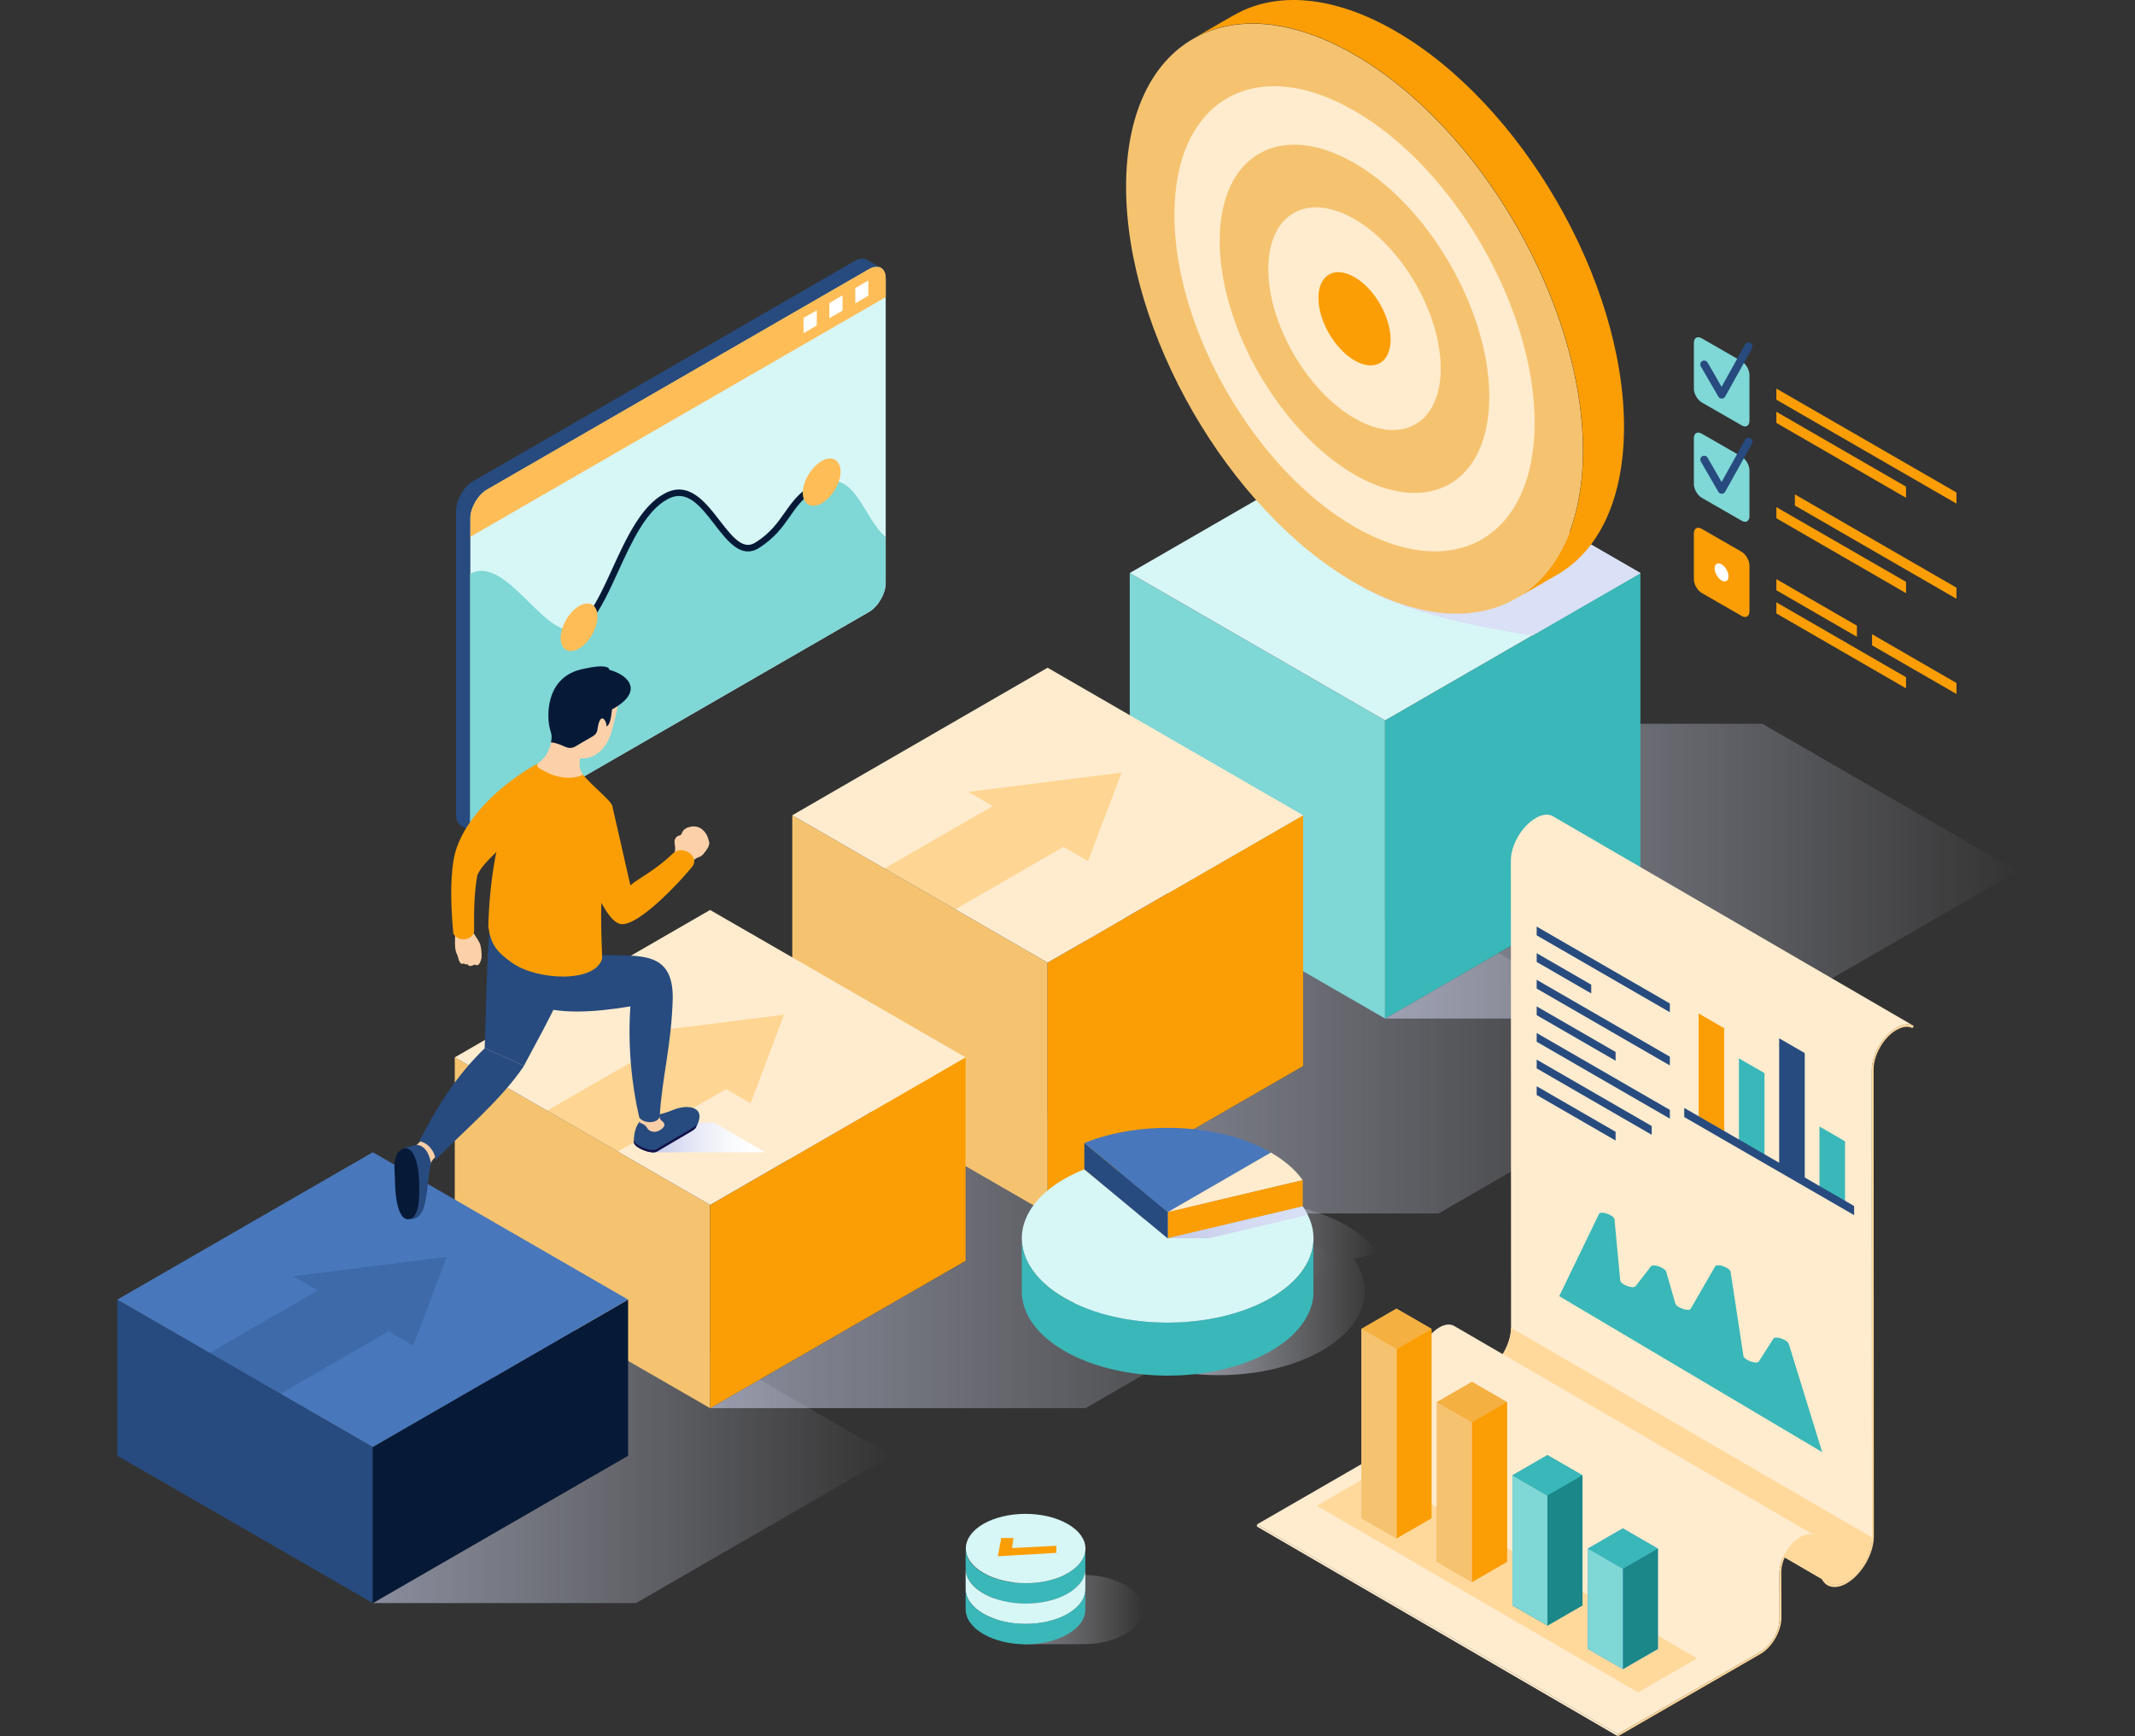 <svg xmlns="http://www.w3.org/2000/svg" width="450" height="366" viewBox="0 0 450 366" fill="none"><rect x="0" y="0" width="450" height="366" fill="#333333" stroke="none"/><path d="M368.737 88.703C368.737 89.756 367.99 90.197 367.073 89.654L358.687 84.832C357.77 84.289 357.023 82.999 357.023 81.947V72.27C357.023 71.217 357.77 70.776 358.687 71.319L367.073 76.141C367.99 76.684 368.737 77.974 368.737 79.026V88.703Z" fill="#7FD7D6"></path><path d="M368.942 72.305C368.535 72.101 368.059 72.237 367.822 72.61L362.865 81.54L359.911 76.413C359.673 76.039 359.198 75.904 358.79 76.107C358.383 76.345 358.281 76.82 358.485 77.228L362.185 83.611C362.321 83.882 362.593 84.018 362.899 84.018C363.204 84.018 363.476 83.849 363.612 83.611L369.282 73.425C369.485 73.018 369.35 72.508 368.942 72.305Z" fill="#274B7F"></path><path d="M412.369 106.154L374.41 84.255V81.912L412.369 103.812V106.154ZM401.742 104.932L374.41 89.144V86.801L401.742 102.589V104.932Z" fill="#FB9E05"></path><path d="M368.737 108.804C368.737 109.856 367.99 110.298 367.073 109.754L358.687 104.933C357.77 104.39 357.023 103.1 357.023 102.047V92.371C357.023 91.318 357.77 90.877 358.687 91.42L367.073 96.241C367.99 96.784 368.737 98.075 368.737 99.127V108.804Z" fill="#7FD7D6"></path><path d="M368.942 92.369C368.535 92.165 368.059 92.301 367.822 92.675L362.865 101.604L359.911 96.477C359.673 96.07 359.198 95.968 358.79 96.172C358.383 96.409 358.281 96.885 358.485 97.292L362.185 103.675C362.321 103.947 362.593 104.083 362.899 104.083C363.204 104.083 363.476 103.913 363.612 103.675L369.282 93.49C369.485 93.082 369.35 92.607 368.942 92.369Z" fill="#274B7F"></path><path d="M412.369 126.22L378.315 106.561V104.219L412.369 123.877V126.22ZM401.742 125.032L374.41 109.244V106.901L401.742 122.655V125.032ZM401.742 145.098L374.41 129.31V126.967L401.742 142.755V145.098ZM374.41 124.421L391.387 134.233V131.89L374.41 122.078V124.421ZM394.578 133.69V136.032L412.369 146.286V143.977L394.578 133.69Z" fill="#FB9E05"></path><path d="M368.737 128.87C368.737 129.923 367.99 130.364 367.073 129.821L358.687 124.999C357.77 124.456 357.023 123.166 357.023 122.113V112.437C357.023 111.384 357.77 110.943 358.687 111.486L367.073 116.308C367.99 116.851 368.737 118.141 368.737 119.194V128.87Z" fill="#FB9E05"></path><path d="M361.402 119.804C361.402 118.853 362.047 118.48 362.862 118.955C363.677 119.43 364.322 120.585 364.322 121.502C364.322 122.452 363.677 122.826 362.862 122.35C362.081 121.909 361.402 120.755 361.402 119.804Z" fill="white"></path><path opacity="0.6" d="M371.455 152.569H291.938L345.753 183.636L291.938 214.703H371.455L425.27 183.636L371.455 152.569Z" fill="url(#paint0_linear_693_35138)"></path><path opacity="0.6" d="M303.208 193.618H220.805L274.654 224.719L220.805 255.786H303.208L357.023 224.719L303.208 193.618Z" fill="url(#paint1_linear_693_35138)"></path><path opacity="0.6" d="M228.816 234.7H149.672L203.521 265.767L149.672 296.834H228.816L282.631 265.767L228.816 234.7Z" fill="url(#paint2_linear_693_35138)"></path><path opacity="0.6" d="M134.053 275.752H78.574L132.389 306.853L78.574 337.919H134.053L187.868 306.853L134.053 275.752Z" fill="url(#paint3_linear_693_35138)"></path><path d="M238.121 120.79L291.936 151.857V214.703L238.121 183.637V120.79Z" fill="#7FD7D6"></path><path d="M345.753 120.79L291.938 151.857V214.703L345.753 183.637V120.79Z" fill="#3AB7B8"></path><path d="M291.936 89.724L238.121 120.79L291.936 151.857L345.751 120.79L291.936 89.724Z" fill="#D7F6F6"></path><path d="M166.988 171.857L220.803 202.924V255.789L166.988 224.722V171.857Z" fill="#F5C370"></path><path d="M274.654 171.857L220.805 202.924V255.789L274.654 224.722V171.857Z" fill="#FB9E05"></path><path d="M220.803 140.754L166.988 171.855L220.803 202.921L274.652 171.855L220.803 140.754Z" fill="#FFECCE"></path><path d="M95.852 222.887L149.667 253.987V296.836L95.852 265.769V222.887Z" fill="#F5C370"></path><path d="M203.521 222.887L149.672 253.987V296.836L203.521 265.769V222.887Z" fill="#FB9E05"></path><path d="M149.667 191.818L95.852 222.885L149.667 253.986L203.516 222.885L149.667 191.818Z" fill="#FFECCE"></path><path d="M24.727 273.952L78.576 305.019V337.919L24.727 306.852V273.952Z" fill="#274B7F"></path><path d="M132.389 273.952L78.574 305.019V337.919L132.389 306.852V273.952Z" fill="#061A38"></path><path d="M78.576 242.885L24.727 273.952L78.576 305.018L132.391 273.952L78.576 242.885Z" fill="#4877BB"></path><path opacity="0.3" d="M94.154 264.954L61.797 269.028L66.992 272.016L44.176 285.19L59.115 293.78L81.897 280.64L87.092 283.628L94.154 264.954Z" fill="#274B7F"></path><path opacity="0.3" d="M165.261 213.889L132.938 217.964L138.133 220.952L115.316 234.125L130.222 242.749L153.038 229.575L158.199 232.563L165.261 213.889ZM236.392 162.858L204.069 166.933L209.264 169.921L186.447 183.06L201.353 191.684L224.169 178.511L229.33 181.498L236.392 162.858Z" fill="#FB9E05"></path><path d="M290.501 264.138C289.007 262.033 286.766 260.03 283.778 258.333C273.083 252.153 256.446 251.474 244.461 256.329L239.334 257.552C237.874 258.129 236.482 258.808 235.158 259.555C229.148 263.018 226.16 267.568 226.16 272.117C226.16 276.667 229.148 281.217 235.158 284.68C247.177 291.606 266.632 291.606 278.651 284.68C284.287 281.42 287.275 277.21 287.615 272.932C287.818 270.386 287.071 267.805 285.34 265.395L290.501 264.138Z" fill="url(#paint4_linear_693_35138)"></path><path d="M228.547 240.947L246.134 255.513L267.864 242.951C257.169 236.771 240.532 236.092 228.547 240.947Z" fill="#4877BB"></path><path d="M267.863 242.951L246.133 255.514L274.585 248.791C273.091 246.652 270.85 244.683 267.863 242.951Z" fill="#FFECCE"></path><path d="M246.132 261.049L228.545 246.483C227.085 247.061 225.693 247.74 224.369 248.487C218.359 251.95 215.371 256.499 215.371 261.049C215.371 265.599 218.359 270.148 224.369 273.612C236.388 280.538 255.843 280.538 267.862 273.612C273.498 270.352 276.486 266.142 276.826 261.864C277.029 259.318 276.282 256.737 274.551 254.326L246.132 261.049Z" fill="#D7F6F6"></path><path d="M276.826 261.862C276.486 266.14 273.498 270.35 267.862 273.61C255.843 280.536 236.388 280.536 224.369 273.61C218.732 270.35 215.745 266.14 215.405 261.862H215.371V272.218C215.371 276.768 218.359 281.317 224.369 284.78C236.388 291.707 255.843 291.707 267.862 284.78C273.498 281.521 276.486 277.311 276.826 273.033C276.859 272.557 276.859 272.048 276.826 271.573V261.862Z" fill="#3AB7B8"></path><path d="M274.585 254.29L246.133 261.047V255.512L274.585 248.756V254.29Z" fill="#FB9E05"></path><path d="M246.134 261.047L228.547 246.482V240.947L246.134 255.513V261.047Z" fill="#274B7F"></path><path d="M275.64 256.091C275.335 255.48 274.995 254.903 274.554 254.292L246.102 261.015H254.827L275.64 256.091Z" fill="url(#paint5_linear_693_35138)"></path><g style="mix-blend-mode:multiply"><path d="M313.063 101.912C311.535 102.082 310.143 102.32 308.853 102.557C302.741 103.678 299.312 105.206 298.531 107.175C298.022 108.431 298.599 109.789 300.195 111.283C297.071 111.555 294.321 111.894 291.944 112.336C285.833 113.456 282.403 114.984 281.623 116.953C280.842 118.922 282.641 121.163 287.021 123.71C291.367 126.222 297.309 128.463 304.914 130.398C310.347 131.79 316.356 132.979 323.011 133.963L345.793 120.824L313.063 101.912Z" fill="#DAE0F5"></path></g><path d="M237.348 39.37C237.348 8.677 258.908 -3.784 285.493 11.562C312.078 26.909 333.638 64.257 333.638 94.984C333.638 125.678 312.078 138.138 285.493 122.792C258.908 107.445 237.348 70.097 237.348 39.37Z" fill="#F5C370"></path><path d="M342.297 89.994C342.297 59.301 320.737 21.953 294.152 6.572C280.877 -1.101 268.824 -1.814 260.132 3.177H260.098L251.508 8.134C260.234 3.109 272.253 3.856 285.528 11.53C312.113 26.876 333.673 64.224 333.673 94.951C333.673 110.298 328.309 121.061 319.617 126.12L328.139 121.197C336.865 116.206 342.297 105.409 342.297 89.994ZM319.481 126.222C319.515 126.188 319.481 126.188 319.481 126.222Z" fill="#FB9E05"></path><path d="M247.535 45.279C247.535 21.07 264.545 11.258 285.494 23.379C306.443 35.466 323.453 64.903 323.453 89.112C323.453 113.32 306.443 123.132 285.494 111.045C264.545 98.924 247.535 69.487 247.535 45.279Z" fill="#FFECCE"></path><path d="M257.07 50.78C257.07 32.65 269.803 25.316 285.489 34.381C301.175 43.447 313.907 65.482 313.907 83.613C313.907 101.743 301.175 109.077 285.489 100.046C269.803 90.946 257.07 68.911 257.07 50.78Z" fill="#F5C370"></path><path d="M267.328 56.687C267.328 45.109 275.477 40.39 285.493 46.196C295.543 52.002 303.658 66.092 303.658 77.67C303.658 89.248 295.509 93.968 285.493 88.162C275.477 82.39 267.328 68.299 267.328 56.687Z" fill="#FFECCE"></path><path d="M277.887 62.8C277.887 57.944 281.282 55.975 285.492 58.42C289.702 60.83 293.098 66.738 293.098 71.593C293.098 76.448 289.702 78.418 285.492 75.973C281.316 73.562 277.887 67.655 277.887 62.8Z" fill="#FB9E05"></path><path opacity="0.6" d="M237.178 334.124C234.53 332.596 231.033 331.883 227.604 332.019H215.652V332.902C214.634 333.242 213.649 333.649 212.8 334.124C207.877 336.976 207.911 341.594 212.868 344.446C213.717 344.921 214.668 345.329 215.652 345.668V346.585H228.656C231.78 346.517 234.869 345.838 237.212 344.446C242.135 341.628 242.101 336.976 237.178 334.124Z" fill="url(#paint6_linear_693_35138)"></path><path d="M207.266 335.89C204.788 334.464 203.531 332.562 203.531 330.695V326.417C203.531 328.284 204.754 330.186 207.266 331.612C212.223 334.464 220.202 334.464 225.091 331.612C227.536 330.186 228.758 328.352 228.758 326.485V330.763C228.758 332.63 227.536 334.464 225.091 335.89C220.202 338.742 212.223 338.742 207.266 335.89Z" fill="#3AB7B8"></path><path d="M207.266 340.167C204.788 338.741 203.531 336.84 203.531 334.972V330.694C203.531 332.562 204.754 334.463 207.266 335.889C212.223 338.741 220.202 338.741 225.091 335.889C227.536 334.463 228.758 332.63 228.758 330.762V335.04C228.758 336.908 227.536 338.741 225.091 340.167C220.202 343.019 212.223 343.019 207.266 340.167Z" fill="#D7F6F6"></path><path d="M207.266 344.444C204.788 343.018 203.531 341.117 203.531 339.25V334.972C203.531 336.839 204.754 338.74 207.266 340.166C212.223 343.018 220.202 343.018 225.091 340.166C227.536 338.74 228.758 336.907 228.758 335.04V339.318C228.758 341.185 227.536 343.018 225.091 344.444C220.202 347.33 212.223 347.33 207.266 344.444Z" fill="#3AB7B8"></path><path d="M207.301 331.577C202.343 328.725 202.343 324.107 207.233 321.255C212.156 318.403 220.135 318.403 225.058 321.255C230.015 324.107 230.015 328.725 225.126 331.577C220.237 334.429 212.224 334.429 207.301 331.577Z" fill="#D7F6F6"></path><path d="M222.645 325.839L213.308 326.314L213.614 324.209H211.033L210.32 328.046L222.645 327.333V325.839Z" fill="#FB9E05"></path><path d="M99.086 173.45C99.086 175.69 100.682 176.607 102.617 175.487L183.153 129.005C185.088 127.885 186.684 125.135 186.684 122.894V58.723C186.684 56.483 185.088 55.566 183.153 56.686L102.617 103.167C100.682 104.288 99.086 107.038 99.086 109.279V173.45Z" fill="#D7F6F6"></path><path d="M102.617 103.167L183.153 56.686C185.088 55.566 186.684 56.483 186.684 58.723V62.628L99.086 113.184V109.279C99.086 107.038 100.682 104.288 102.617 103.167Z" fill="#FEBD57"></path><path d="M183.02 59.132L180.27 60.728V63.953L183.02 62.323V59.132ZM177.588 62.255L174.804 63.885V67.077L177.588 65.481V62.255ZM172.155 65.413L169.371 67.009V70.234L172.155 68.605V65.413Z" fill="white"></path><path d="M99.664 101.47L180.2 54.989C181.15 54.446 182.033 54.378 182.678 54.751H182.712L185.632 56.449C184.987 56.075 184.104 56.143 183.154 56.686L102.618 103.168C100.682 104.288 99.087 107.038 99.087 109.279V173.45C99.087 174.536 99.46 175.283 100.037 175.691L97.321 174.129C96.608 173.789 96.133 172.974 96.133 171.786V107.615C96.167 105.341 97.729 102.59 99.664 101.47Z" fill="#274B7F"></path><path d="M183.153 128.974L102.617 175.489C100.682 176.609 99.086 175.693 99.086 173.452V120.961C106.929 116.615 115.553 136.341 122.038 132.233C128.523 128.125 131.613 109.247 140.372 104.596C149.166 99.944 152.765 119.297 159.624 114.883C166.516 110.47 165.973 104.901 173.374 101.879C180.233 99.061 182.1 109.383 186.65 113.186V122.862C186.684 125.103 185.088 127.853 183.153 128.974Z" fill="#7FD7D6"></path><path d="M122.07 132.909C121.832 132.909 121.629 132.807 121.493 132.604C121.289 132.298 121.391 131.857 121.696 131.653C124.481 129.888 126.687 125.066 129.03 119.939C132.018 113.42 135.108 106.664 140.099 104.016C145.192 101.299 148.655 105.815 151.711 109.754C154.732 113.692 156.77 115.967 159.316 114.303C162.372 112.368 163.9 110.161 165.394 108.056C167.227 105.442 168.993 102.963 173.169 101.231C173.508 101.096 173.916 101.265 174.052 101.605C174.187 101.944 174.018 102.352 173.678 102.488C169.841 104.05 168.314 106.256 166.514 108.837C164.952 111.078 163.322 113.353 160.063 115.458C156.26 117.902 153.408 114.167 150.624 110.568C147.636 106.698 144.818 103.031 140.744 105.204C136.16 107.649 133.172 114.167 130.286 120.483C127.842 125.813 125.567 130.838 122.443 132.807C122.308 132.875 122.172 132.909 122.07 132.909Z" fill="#061A38"></path><path d="M169.203 103.884C169.203 101.416 171.03 98.47 173.189 97.196C175.347 95.922 177.174 96.957 177.174 99.425C177.174 101.894 175.347 104.84 173.189 106.114C170.947 107.308 169.203 106.273 169.203 103.884Z" fill="#FEBD57"></path><path d="M124.791 133.802C126.311 131.17 126.319 128.33 124.809 127.459C123.3 126.587 120.845 128.014 119.325 130.646C117.806 133.278 117.798 136.118 119.307 136.989C120.817 137.86 123.272 136.433 124.791 133.802Z" fill="#FEBD57"></path><g style="mix-blend-mode:multiply"><path d="M150.455 236.637H139.828L137.723 242.918L161.286 242.884L150.455 236.637Z" fill="url(#paint7_linear_693_35138)"></path></g><path d="M98.852 195.08C99.599 196.574 100.923 198.17 101.228 199.121C101.5 200.071 101.534 201.362 101.5 201.837C101.466 202.312 100.991 203.704 100.414 203.433C99.836 203.161 99.565 203.738 98.987 203.603C98.41 203.433 98.614 203.229 98.614 203.229C98.275 203.331 97.867 203.297 97.765 203.059C97.494 203.127 97.358 203.399 96.95 202.856C96.611 202.414 96.577 201.599 96.305 201.124C95.49 199.664 96.169 195.556 96 195.148C95.83 194.639 98.342 194.028 98.852 195.08Z" fill="#FCD1A9"></path><path d="M113.244 160.991C105.503 165.235 97.117 173.044 95.657 180.989C94.774 185.777 95.114 192.194 95.555 196.811C96.811 198.95 100.139 197.932 99.935 195.996C99.867 192.465 99.969 187.78 100.614 184.486C101.904 181.329 107.099 178.103 109.238 174.063C111.105 170.464 110.902 163.232 113.244 160.991Z" fill="#FB9E05"></path><path d="M88.732 240.304C91.516 241.662 91.754 243.937 91.754 243.937C91.754 243.937 90.973 244.446 90.599 245.702C90.294 246.687 90.158 247.264 89.004 246.823C87.442 246.245 87.102 245.023 87.204 244.242C87.374 243.801 87.544 243.258 87.442 242.748C87.34 242.205 87.408 241.662 87.408 241.662C87.408 241.662 88.325 241.051 88.732 240.304Z" fill="#FACFA7"></path><path d="M87.577 241.391C88.493 241.188 90.327 241.935 90.836 245.262C90.123 247.808 90.123 253.411 88.935 255.482C87.916 257.247 85.913 257.79 84.419 255.176C82.959 252.596 83.536 244.481 83.876 243.395C84.249 242.342 85.268 241.867 87.577 241.391Z" fill="#274B7F"></path><path d="M85.166 242.103C86.66 241.661 88.154 244.038 88.323 248.724C88.459 252.051 88.561 257.008 85.947 257.008C83.502 256.974 83.231 250.319 83.264 249.063C83.298 247.467 82.348 242.918 85.166 242.103Z" fill="#061A38"></path><path d="M88.359 240.576C90.193 240.78 91.789 242.885 91.789 244.514C97.493 238.607 105.607 231.918 110.463 224.652L102.178 220.951C95.829 227.063 91.755 234.023 88.359 240.576Z" fill="#274B7F"></path><path d="M103.507 192.295C102.522 201.496 102.522 211.784 102.148 220.951L110.433 224.652C115.628 214.941 120.687 206.216 122.792 196.132C119.396 195.792 106.868 192.634 103.507 192.295Z" fill="#274B7F"></path><path d="M133.582 240.78C133.582 235.347 137.011 235.212 137.011 235.212C137.011 235.212 138.879 235.212 141.9 233.955C144.888 232.699 149.098 233.208 146.756 237.52C146.722 237.588 146.722 237.622 146.688 237.69C146.552 237.928 146.314 238.132 145.941 238.369L138.437 242.783C137.249 243.394 133.582 241.9 133.582 240.78Z" fill="#274B7F"></path><path d="M133.582 240.304C133.65 241.425 137.249 242.919 138.369 242.24L145.873 237.826C146.111 237.69 146.552 237.384 146.925 237.045C146.858 237.181 146.79 237.351 146.722 237.486C146.688 237.554 146.688 237.588 146.654 237.656C146.518 237.894 146.28 238.097 145.907 238.335L138.403 242.749C137.317 243.36 134.057 242.07 133.65 240.983C133.616 240.916 133.616 240.814 133.616 240.746C133.582 240.61 133.582 240.44 133.582 240.304Z" fill="#131147"></path><path d="M134.975 234.463C135.857 234.463 138.981 235.244 138.981 235.244C138.981 235.244 139.015 235.685 139.253 236.059L139.354 236.161C139.966 236.602 140.611 237.281 139.151 238.198C137.962 238.945 136.978 238.469 136.536 237.994C136.367 237.654 136.061 237.247 135.688 237.043C135.28 236.806 135.042 236.704 134.873 236.704V236.636C134.873 236.636 134.601 234.463 134.975 234.463Z" fill="#FACFA7"></path><path d="M127.029 201.326C123.667 201.836 106.691 193.857 103.33 194.366C102.617 214.093 117.352 214.704 132.767 212.157L132.868 212.123C132.291 220.442 133.14 228.692 134.736 235.551C135.585 236.875 138.64 236.943 139.048 235.347C139.523 227.164 141.56 220.17 141.798 210.358C141.866 200.342 134.77 201.564 127.029 201.326Z" fill="#274B7F"></path><path d="M107.879 202.923C113.142 206.691 125.568 207.269 126.926 202.006C126.587 192.601 126.281 187.304 128.76 178.511C128.556 173.52 128.217 172.773 129.032 169.921C128.862 168.936 126.044 166.661 124.007 164.556C121.8 162.247 120.374 160.108 119.185 159.803C109.373 157.12 103.363 176.406 102.922 195.351C103.465 199.018 104.552 200.546 107.879 202.923Z" fill="#FB9E05"></path><path d="M113.581 160.717C115.856 159.291 116.467 155.828 116.603 153.689C116.433 152.501 116.467 151.245 116.773 149.954C117.791 145.337 121.628 141.975 125.159 143.028C132.323 145.133 130.184 148.664 129.166 153.282C128.215 157.56 125.635 160.072 122.273 159.868C122.103 160.581 122.036 162.347 122.884 163.298C120.372 164.588 116.875 163.671 115.517 162.924C114.091 162.177 112.495 161.702 113.581 160.717Z" fill="#FCD1A9"></path><path d="M128.451 141.196C128.349 140.585 127.296 140.041 123.29 140.924C123.256 140.924 122.305 141.162 122.237 141.162C114.768 143.131 115.243 151.483 115.956 153.826C116.228 154.641 116.397 155.286 116.126 156.474C118.91 156.78 119.555 158.478 121.558 157.187C122.984 156.271 125.089 155.252 125.497 154.777C125.904 154.268 125.904 153.928 125.972 153.487C126.583 149.616 128.009 152.264 127.806 153.113C128.586 152.875 128.79 151.314 128.994 149.548C135.581 145.949 132.865 142.418 128.451 141.196Z" fill="#061A38"></path><path d="M141.863 180.479C142.848 178.781 141.829 177.797 142.305 176.846C142.746 175.929 143.391 176.303 143.629 175.827C143.833 175.352 144.07 174.571 145.564 174.266C147.771 173.824 148.959 175.692 149.231 176.676C149.469 177.593 150.012 177.932 148.212 180.072C147.499 180.954 146.583 180.411 145.428 182.312C145.191 181.905 141.863 180.479 141.863 180.479Z" fill="#FCD1A9"></path><path d="M141.763 179.97C138.13 183.467 134.701 185.063 132.868 186.625C132.46 184.758 129.506 171.957 129.065 169.92C128.59 168.732 127.299 167.985 124.957 168.664C122.614 169.377 120.713 172.569 121.561 176.168C122.003 178.68 126.62 193.653 130.627 194.74C134.633 195.826 145.6 183.298 146.109 182.381C147.196 180.344 143.8 177.967 141.763 179.97Z" fill="#FB9E05"></path><path d="M313.159 289.102C316.106 287.4 318.497 283.26 318.488 279.873L318.447 181.407C318.437 178.136 320.757 174.134 323.739 172.412C325.081 171.638 326.344 171.51 327.294 172.052L403.371 216.261C402.42 215.719 401.158 215.845 399.816 216.621C396.834 218.342 394.514 222.345 394.524 225.615L394.565 324.084C394.574 327.471 392.185 331.611 389.236 333.313C387.753 334.168 386.407 334.246 385.435 333.682L309.358 289.472C310.33 290.035 311.676 289.958 313.159 289.102Z" fill="#FFECCE"></path><path d="M341.006 365.552L264.931 321.342V321.787L341.008 365.998L341.006 365.552Z" fill="#FFECCE"></path><path d="M318.486 279.876C318.493 283.263 316.104 287.401 313.157 289.101C311.674 289.957 310.328 290.036 309.356 289.469L385.433 333.679C386.405 334.244 387.75 334.167 389.234 333.309C392.181 331.607 394.572 327.467 394.562 324.081L318.486 279.876Z" fill="#FFD99C"></path><path d="M264.93 321.344L341.005 365.551L371.08 348.19C373.297 346.91 375.094 343.808 375.083 341.264L375.057 331.626C375.057 328.828 377.021 325.422 379.451 324.017C380.667 323.32 381.78 323.256 382.578 323.713L306.503 279.506C305.705 279.037 304.59 279.099 303.376 279.81C300.944 281.216 298.982 284.622 298.982 287.408L299.008 297.045C299.021 299.592 297.222 302.707 295.005 303.985L264.93 321.344Z" fill="#FFECCE"></path><path d="M399.812 216.621C396.83 218.342 394.51 222.345 394.52 225.615L394.561 324.084C394.57 327.471 392.181 331.611 389.234 333.313C386.287 335.015 383.88 333.644 383.872 330.257L383.862 326.537C383.855 323.747 381.874 322.618 379.446 324.02C377.018 325.422 375.05 328.832 375.058 331.62L375.085 341.259C375.093 343.804 373.298 346.913 371.083 348.191L341.007 365.555L341.009 366L371.085 348.635C373.513 347.233 375.48 343.825 375.472 341.035L375.445 331.396C375.437 328.853 377.234 325.742 379.448 324.464C381.661 323.186 383.469 324.216 383.475 326.76L383.487 330.482C383.497 334.114 386.076 335.584 389.238 333.758C392.4 331.932 394.962 327.494 394.952 323.861L394.911 225.393C394.903 222.368 397.049 218.664 399.694 217.138C401.055 216.352 402.221 216.234 403.096 216.735L403.371 216.261C402.416 215.719 401.154 215.845 399.812 216.621Z" fill="#FFD99C"></path><path d="M289.997 310.212L277.541 317.403L345.266 356.758L357.723 349.566L289.997 310.212Z" fill="#FFD99C"></path><path d="M286.956 280.122V320.038L294.341 324.302L301.727 320.038V280.122L294.341 275.858L286.956 280.122Z" fill="#F5C370"></path><path d="M286.952 280.124L294.339 284.388L301.727 280.124L294.339 275.858L286.952 280.124Z" fill="#F4B040"></path><path d="M294.339 284.389L301.727 280.125V320.037L294.339 324.303V284.389Z" fill="#FB9E05"></path><path d="M294.344 284.389L286.957 280.125V320.037L294.344 324.303V284.389Z" fill="#F5C370"></path><path d="M302.866 295.563V329.22L310.252 333.484L317.637 329.22V295.563L310.252 291.299L302.866 295.563Z" fill="#FD9C3D"></path><path d="M302.862 295.565L310.25 299.828L317.637 295.565L310.25 291.299L302.862 295.565Z" fill="#F4B040"></path><path d="M310.25 299.828L317.637 295.564V329.218L310.25 333.482V299.828Z" fill="#FB9E05"></path><path d="M310.25 299.828L302.863 295.564V329.218L310.25 333.482V299.828Z" fill="#F5C370"></path><path d="M318.773 311.003V338.404L326.158 342.668L333.543 338.404V311.003L326.158 306.739L318.773 311.003Z" fill="#1B8788"></path><path d="M318.769 311.005L326.156 315.271L333.543 311.005L326.156 306.741L318.769 311.005Z" fill="#3AB7B8"></path><path d="M326.156 315.27L333.543 311.004V338.401L326.156 342.665V315.27Z" fill="#1B8788"></path><path d="M326.156 315.27L318.769 311.004V338.401L326.156 342.665V315.27Z" fill="#7FD7D6"></path><path d="M334.667 326.44V347.582L342.052 351.846L349.438 347.582V326.44L342.052 322.176L334.667 326.44Z" fill="#5B93E0"></path><path d="M334.663 326.442L342.05 330.707L349.438 326.442L342.05 322.178L334.663 326.442Z" fill="#3AB7B8"></path><path d="M342.05 330.706L349.438 326.44V347.578L342.05 351.843V330.706Z" fill="#1B8788"></path><path d="M342.051 330.706L334.664 326.44V347.578L342.051 351.843V330.706Z" fill="#7FD7D6"></path><path d="M337.017 255.918C337.284 255.155 340.011 256.038 340.29 256.977L341.504 269.982C341.765 270.861 344.253 271.74 344.732 271.122L347.969 266.95C348.449 266.33 350.945 267.215 351.199 268.094L353.112 274.759C353.374 275.667 355.988 276.556 356.367 275.864L361.504 266.952C361.882 266.264 364.482 267.143 364.757 268.051L367.472 285.862C367.743 286.758 370.293 287.636 370.715 286.979L373.788 282.187C374.214 281.521 376.803 282.425 377.036 283.321L384.07 306.099L328.639 273.219L337.017 255.918Z" fill="#3AB7B8"></path><path d="M380.391 221.978L375.002 218.868V245.646L380.391 248.758V221.978Z" fill="#274B7F"></path><path d="M363.414 216.741L358.025 213.629V235.845L363.414 238.954V216.741Z" fill="#FB9E05"></path><path d="M371.906 226.207L366.517 223.098V240.747L371.906 243.857V226.207Z" fill="#3AB7B8"></path><path d="M388.879 240.572L383.492 237.462V250.546L388.879 253.657V240.572Z" fill="#3AB7B8"></path><path d="M390.797 254.219L354.99 233.547V235.466L390.797 256.138V254.219Z" fill="#274B7F"></path><path d="M351.957 211.526L323.892 195.322V197.168L351.957 213.371V211.526Z" fill="#274B7F"></path><path d="M335.387 207.564L323.896 200.93V202.777L335.387 209.411V207.564Z" fill="#274B7F"></path><path d="M351.957 222.741L323.892 206.54V208.385L351.957 224.589V222.741Z" fill="#274B7F"></path><path d="M340.523 221.749L323.892 212.148V213.994L340.523 223.596V221.749Z" fill="#274B7F"></path><path d="M351.957 233.956L323.892 217.753V219.598L351.957 235.802V233.956Z" fill="#274B7F"></path><path d="M348.133 237.359L323.894 223.365V225.212L348.133 239.206V237.359Z" fill="#274B7F"></path><path d="M340.523 238.573L323.892 228.973V230.818L340.523 240.42V238.573Z" fill="#274B7F"></path><defs><linearGradient id="paint0_linear_693_35138" x1="291.94" y1="183.642" x2="425.271" y2="183.642" gradientUnits="userSpaceOnUse"><stop stop-color="#C2C7E3"></stop><stop offset="1" stop-color="#E1E4F1" stop-opacity="0"></stop></linearGradient><linearGradient id="paint1_linear_693_35138" x1="220.812" y1="224.706" x2="357.022" y2="224.706" gradientUnits="userSpaceOnUse"><stop stop-color="#C2C7E3"></stop><stop offset="1" stop-color="#E1E4F1" stop-opacity="0"></stop></linearGradient><linearGradient id="paint2_linear_693_35138" x1="149.684" y1="265.77" x2="282.639" y2="265.77" gradientUnits="userSpaceOnUse"><stop stop-color="#C2C7E3"></stop><stop offset="1" stop-color="#E1E4F1" stop-opacity="0"></stop></linearGradient><linearGradient id="paint3_linear_693_35138" x1="78.558" y1="306.837" x2="187.858" y2="306.837" gradientUnits="userSpaceOnUse"><stop stop-color="#C2C7E3"></stop><stop offset="1" stop-color="#E1E4F1" stop-opacity="0"></stop></linearGradient><linearGradient id="paint4_linear_693_35138" x1="226.164" y1="271.472" x2="290.5" y2="271.472" gradientUnits="userSpaceOnUse"><stop stop-color="#C6CBE7"></stop><stop offset="1" stop-color="#EEF0F7" stop-opacity="0"></stop></linearGradient><linearGradient id="paint5_linear_693_35138" x1="246.121" y1="257.664" x2="275.655" y2="257.664" gradientUnits="userSpaceOnUse"><stop stop-color="#C4CAE9"></stop><stop offset="0.564" stop-color="#D4DAF2"></stop><stop offset="1" stop-color="#DAE0F5"></stop></linearGradient><linearGradient id="paint6_linear_693_35138" x1="209.12" y1="339.3" x2="240.89" y2="339.3" gradientUnits="userSpaceOnUse"><stop stop-color="#C4C9E4"></stop><stop offset="1" stop-color="white" stop-opacity="0"></stop></linearGradient><linearGradient id="paint7_linear_693_35138" x1="137.73" y1="239.766" x2="161.299" y2="239.766" gradientUnits="userSpaceOnUse"><stop stop-color="#C4CAE9"></stop><stop offset="0.095" stop-color="#CED3ED"></stop><stop offset="0.409" stop-color="#E9EBF7"></stop><stop offset="0.687" stop-color="#F9FAFD"></stop><stop offset="0.899" stop-color="white"></stop></linearGradient></defs></svg>